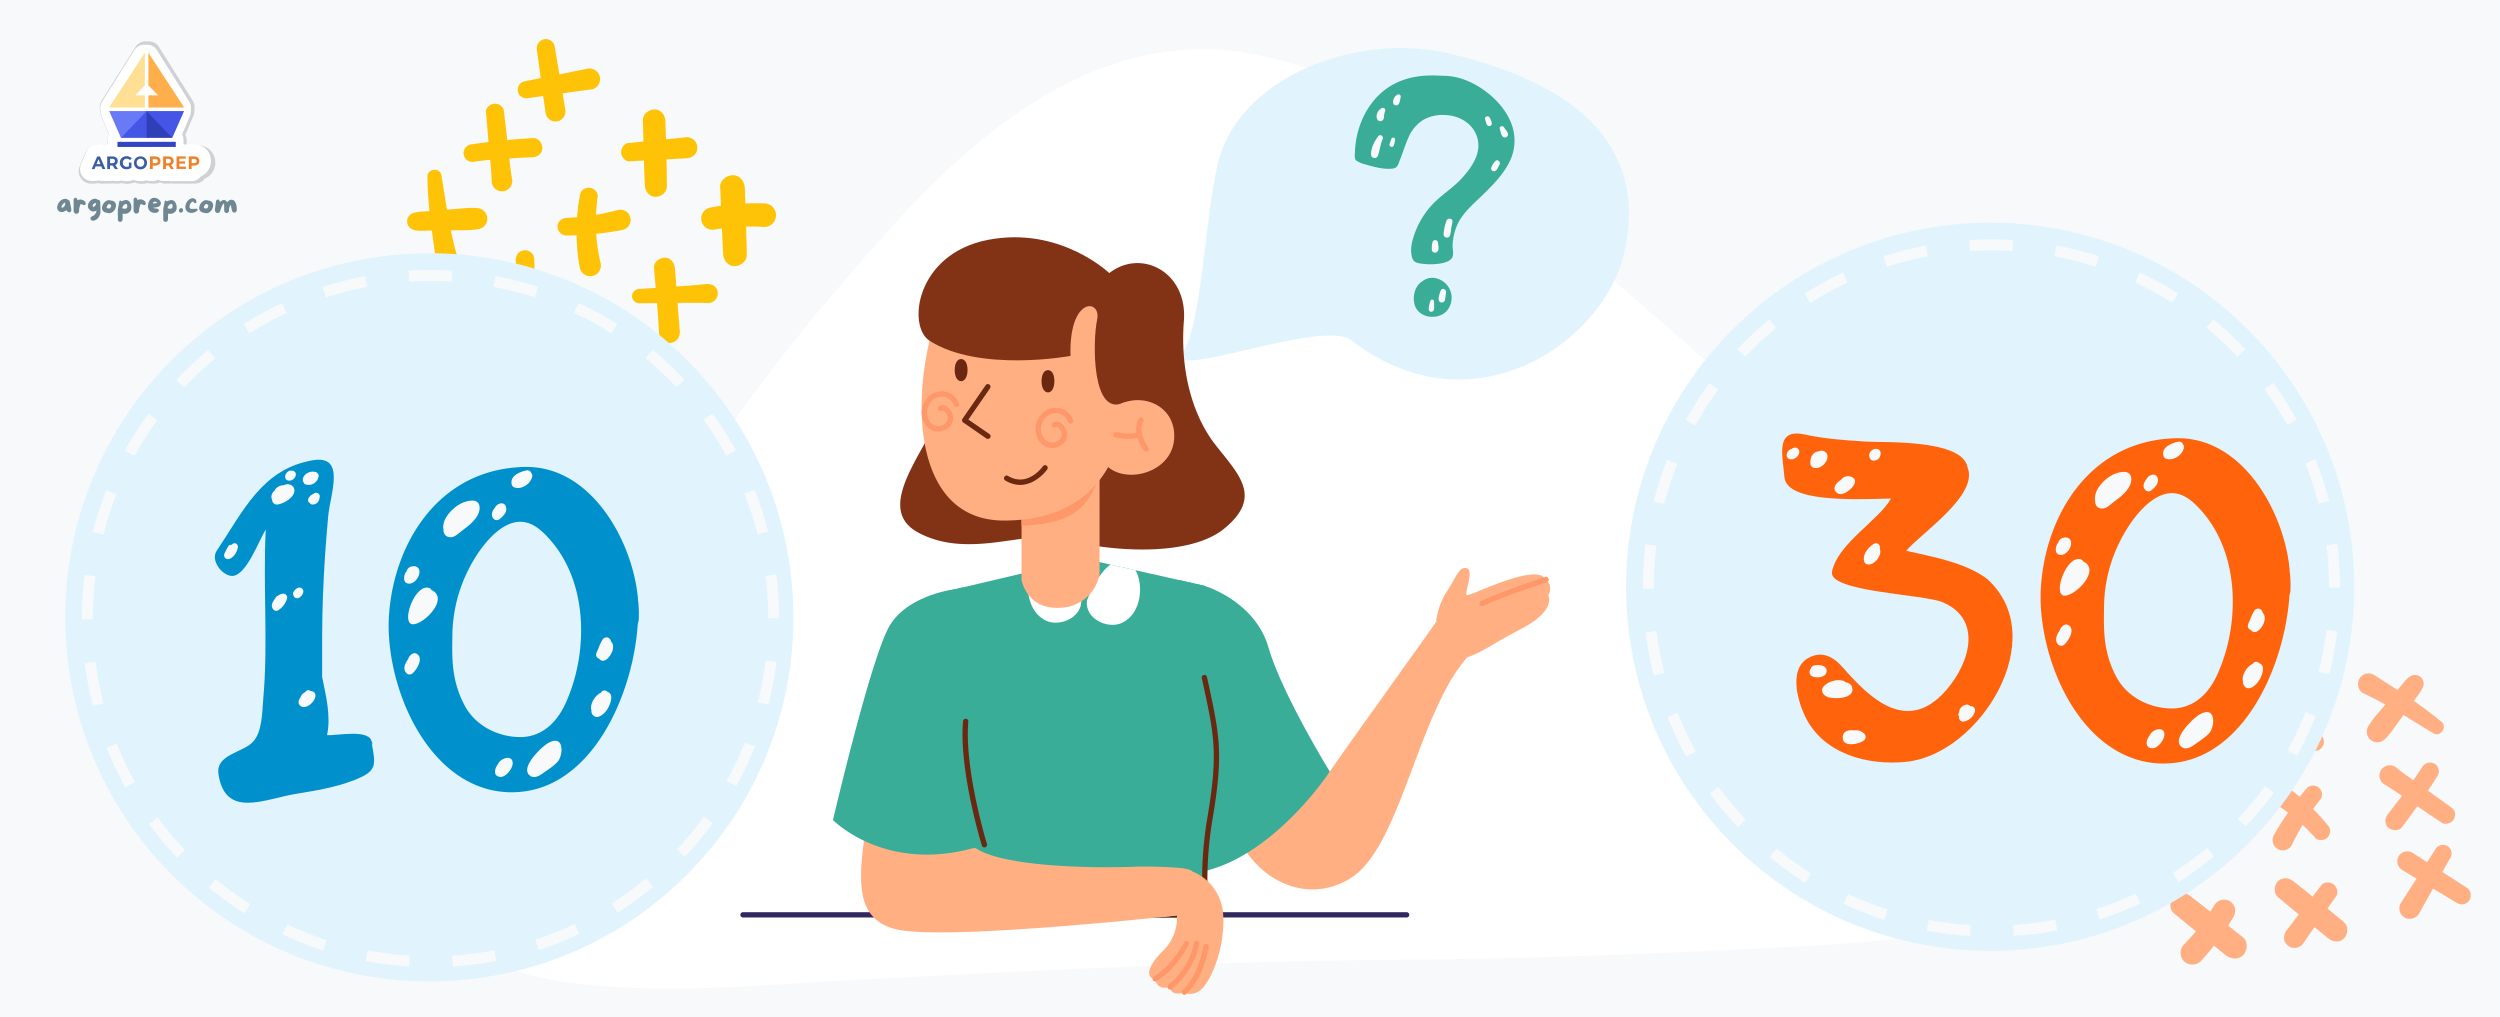 <svg xmlns="http://www.w3.org/2000/svg" viewBox="0 0 1106 450"><defs><style>.cls-1{fill:#f8f9fb;}.cls-2{fill:#6f8693;}.cls-3{fill:#cfd1d2;}.cls-4{fill:#fff;}.cls-5{fill:#3b5ca6;}.cls-6{fill:#ef812b;}.cls-7{fill:#4555e5;}.cls-10,.cls-11,.cls-12,.cls-7,.cls-9{fill-rule:evenodd;}.cls-8{fill:#3445c3;}.cls-9{fill:#ffae4c;}.cls-10{fill:#ffdf94;}.cls-11{fill:#697af6;}.cls-12{fill:#2f3fb7;}.cls-13{fill:#fec307;}.cls-14{fill:#ffaf82;}.cls-15{fill:#e1f4fd;}.cls-16{fill:#0091cc;}.cls-17{fill:#ff630c;}.cls-18{fill:#32275f;}.cls-19{fill:#39ad98;}.cls-20{fill:#fe976a;}.cls-21{fill:#6a2810;}.cls-22{fill:#823315;}</style></defs><g id="Серый_фон"><rect class="cls-1" width="1106" height="450"/><path class="cls-2" d="M31.5,92.3c.18.82,0,1.33-.48,1.54a1,1,0,0,1-.54.06,1.06,1.06,0,0,1-.51-.23,1.8,1.8,0,0,1-.47-.51L29.35,93l-.37.26a2.09,2.09,0,0,0-.33.16,3.57,3.57,0,0,1-.44.22,2,2,0,0,1-.35.11,2,2,0,0,1-2.55-2.18,3.87,3.87,0,0,1,1-2.29A3.61,3.61,0,0,1,28.44,88a1.94,1.94,0,0,1,1.1.1,5,5,0,0,1,1.09.65,1.56,1.56,0,0,1,.33.83c.07.3.16.75.28,1.36S31.44,92,31.5,92.3Zm-3.76-.46a1.7,1.7,0,0,0,.91-.88,2.13,2.13,0,0,0,.18-1.37,2.86,2.86,0,0,0-1.61,1.82.44.44,0,0,0,0,.24c0,.11,0,.17.06.19A.59.59,0,0,0,27.74,91.84Z"/><path class="cls-2" d="M37.89,89.74a1,1,0,0,1,0,.42.63.63,0,0,1-.15.37.49.49,0,0,1-.31.17,1.32,1.32,0,0,1-.44,0,2.37,2.37,0,0,1-.77-.3.63.63,0,0,0-.45-.07.44.44,0,0,0-.28.31A16.19,16.19,0,0,0,35,92.52,1.78,1.78,0,0,0,35,93a3.61,3.61,0,0,1,0,.44,1.24,1.24,0,0,1-.36.78,1.16,1.16,0,0,1-.76.34,1.2,1.2,0,0,1-.79-.24,1.33,1.33,0,0,1-.46-.74,2.4,2.4,0,0,1-.06-.48c0-1.62,0-3.17,0-4.64a.79.79,0,0,1,.1-.47c.27-.33.48-.5.62-.52a.94.94,0,0,1,.72.39,1.17,1.17,0,0,1,.12.2l.11.28.08.26a2.5,2.5,0,0,1,2.47,0A1.94,1.94,0,0,1,37.89,89.74Z"/><path class="cls-2" d="M44.33,89.34q.15,3,.12,4.41a4.32,4.32,0,0,1-1.15,2.78,2.91,2.91,0,0,1-1.92,1.08,1.17,1.17,0,0,1-1.24-.51.83.83,0,0,1,0-.87,1.44,1.44,0,0,1,.85-.64,2.51,2.51,0,0,0,1.17-1,2.64,2.64,0,0,0,.53-1.46.63.63,0,0,0-.17.07,2.08,2.08,0,0,1-2.58-.17A2.52,2.52,0,0,1,39,91.84a2.38,2.38,0,0,1,0-1.47A3.39,3.39,0,0,1,41.49,88a1.81,1.81,0,0,1,1.54.25,1.38,1.38,0,0,0,.36.16,1.33,1.33,0,0,1,.69.28A.92.92,0,0,1,44.33,89.34Zm-2.77,2.14a2.26,2.26,0,0,0,1-1.61,1.23,1.23,0,0,0-1.05.31,1,1,0,0,0-.51.91.5.5,0,0,0,.19.37A.29.29,0,0,0,41.56,91.48Z"/><path class="cls-2" d="M49.53,88.79a2,2,0,0,1,1.39.8,2,2,0,0,1,.38,1.53,4,4,0,0,1-1.16,2.4,2.75,2.75,0,0,1-2,.8l-.5-.11L47,94.09a3.65,3.65,0,0,1-.5-.14,2,2,0,0,1-1.35-2.27,3.91,3.91,0,0,1,2-2.86,1.9,1.9,0,0,1,1.51-.2A5.59,5.59,0,0,0,49.53,88.79Zm-.38,2.51a.6.6,0,0,0-.23-.74,2.05,2.05,0,0,0-.58-.32.35.35,0,0,0-.33.05,2.4,2.4,0,0,0-.41.51l-.13.19c-.25.44-.33.75-.23.93s.39.28.9.31a1.18,1.18,0,0,0,.34,0,.76.76,0,0,0,.26-.15,1.11,1.11,0,0,0,.22-.29C49,91.63,49.08,91.48,49.15,91.3Z"/><path class="cls-2" d="M57.71,89.91a4.11,4.11,0,0,1,.38,2.42,2.45,2.45,0,0,1-1.17,1.75,3,3,0,0,1-2.19.48l-.13,0-.17,0-.18,0v2.06a3.31,3.31,0,0,1-.11.82,1,1,0,0,1-.41.55,1.08,1.08,0,0,1-.65.17,1,1,0,0,1-.61-.28,1.06,1.06,0,0,1-.34-.61.34.34,0,0,1,0-.09,14.3,14.3,0,0,0,0-2c0-.58,0-1.23,0-2a9.82,9.82,0,0,1,.28-2c0-.15.07-.31.11-.49s.06-.35.08-.5,0-.31.08-.5.06-.35.1-.5.18-.4.35-.44a.59.59,0,0,1,.54.21.74.74,0,0,0,.12.13l.39-.17.46-.18a2.25,2.25,0,0,1,.4-.12,2.2,2.2,0,0,1,1.57.07A2.42,2.42,0,0,1,57.71,89.91ZM55,92.32A1.28,1.28,0,0,0,56.13,92a1.68,1.68,0,0,0,.11-1.33c-.08-.39-.32-.52-.72-.41a1.83,1.83,0,0,0-1.13,1c-.23.42-.32.69-.25.83S54.48,92.29,55,92.32Z"/><path class="cls-2" d="M64.46,89.74a.83.83,0,0,1,0,.42.63.63,0,0,1-.15.37.49.49,0,0,1-.31.17,1.29,1.29,0,0,1-.44,0,2.37,2.37,0,0,1-.77-.3.63.63,0,0,0-.45-.07.41.41,0,0,0-.27.31,14.4,14.4,0,0,0-.54,1.84,1.78,1.78,0,0,0,0,.45,2.28,2.28,0,0,1,0,.44,1.24,1.24,0,0,1-.36.78,1.14,1.14,0,0,1-.76.34,1.2,1.2,0,0,1-.79-.24,1.33,1.33,0,0,1-.46-.74,2.4,2.4,0,0,1-.06-.48c0-1.62,0-3.17,0-4.64a.88.88,0,0,1,.1-.47c.27-.33.48-.5.63-.52a.94.94,0,0,1,.71.39,1.17,1.17,0,0,1,.12.2l.11.28a2.16,2.16,0,0,1,.08.26,2.5,2.5,0,0,1,2.47,0A1.94,1.94,0,0,1,64.46,89.74Z"/><path class="cls-2" d="M70.59,88.61a2.09,2.09,0,0,1,.5.82A1.56,1.56,0,0,1,70.74,91a1.92,1.92,0,0,1-.79.52,7,7,0,0,1-.69.17c-.24.05-.53.1-.86.14s-.58.09-.75.13c.43.13.66.19.69.19l.6.09a4.63,4.63,0,0,1,.75.15.79.79,0,0,1,.57.52.73.73,0,0,1-.26.72,1.53,1.53,0,0,1-1,.53A4,4,0,0,1,67.44,94a2.56,2.56,0,0,1-1.15-.67,2.83,2.83,0,0,1-.66-1.09,3.32,3.32,0,0,1-.15-1.34,4.66,4.66,0,0,1,.7-2.21,2.51,2.51,0,0,1,1.12-1,2.35,2.35,0,0,1,1.44-.14A3.24,3.24,0,0,1,70.59,88.61Zm-1.15,1.25.15-.07a1.42,1.42,0,0,0-.62-.5,1.08,1.08,0,0,0-.7-.06,1,1,0,0,0-.66.82Z"/><path class="cls-2" d="M77.74,89.91a4.19,4.19,0,0,1,.39,2.42A2.5,2.5,0,0,1,77,94.08a3,3,0,0,1-2.19.48l-.13,0-.17,0-.18,0v2.06a3.38,3.38,0,0,1-.1.82,1,1,0,0,1-.42.55,1,1,0,0,1-1.26-.11,1.12,1.12,0,0,1-.34-.61.34.34,0,0,1,0-.09,14.3,14.3,0,0,0,0-2c0-.58,0-1.23,0-2a8.55,8.55,0,0,1,.28-2c0-.15.07-.31.1-.49s.06-.35.09-.5,0-.31.07-.5.07-.35.1-.5.18-.4.35-.44a.6.6,0,0,1,.55.21.74.74,0,0,0,.12.13l.38-.17.47-.18a1.94,1.94,0,0,1,.39-.12,2.2,2.2,0,0,1,1.57.07A2.42,2.42,0,0,1,77.74,89.91ZM75,92.32A1.3,1.3,0,0,0,76.17,92a1.73,1.73,0,0,0,.1-1.33c-.08-.39-.32-.52-.72-.41a1.85,1.85,0,0,0-1.13,1c-.23.42-.31.69-.24.83S74.51,92.29,75,92.32Z"/><path class="cls-2" d="M80.16,92.07a.9.9,0,0,1,.42.13.93.93,0,0,1,.3.32A1,1,0,0,1,81,93a1,1,0,0,1-.26.73.87.87,0,0,1-.66.32.83.83,0,0,1-.65-.26.87.87,0,0,1-.28-.66,1,1,0,0,1,.31-.72A1,1,0,0,1,80.16,92.07Z"/><path class="cls-2" d="M85.33,92.43v0c.91-.06,1.43-.08,1.55-.08a.51.51,0,0,1,.2,0,.68.68,0,0,1,.21.1.26.26,0,0,1,.11.13.67.67,0,0,1,0,.34.5.5,0,0,1-.17.27,3.82,3.82,0,0,1-3.25.94,2.42,2.42,0,0,1-1.42-.86A2.56,2.56,0,0,1,82,91.74a4.19,4.19,0,0,1,.63-2.31,3.68,3.68,0,0,1,1.74-1.53,1.81,1.81,0,0,1,1.78.06,1.69,1.69,0,0,1,.63.74,1.07,1.07,0,0,1,.05.87.78.78,0,0,1-.13.22.34.34,0,0,1-.15.07l-.13,0a.35.35,0,0,1-.48-.16,3.11,3.11,0,0,0-.34-.39.42.42,0,0,0-.31-.11.88.88,0,0,0-.43.21,2.68,2.68,0,0,0-1,2.13.85.85,0,0,0,.2.58.82.82,0,0,0,.56.28l.23,0h.51Z"/><path class="cls-2" d="M92.51,88.79a2,2,0,0,1,1.39.8,1.92,1.92,0,0,1,.37,1.53,4,4,0,0,1-1.15,2.4,2.75,2.75,0,0,1-2,.8l-.5-.11L90,94.09a3.65,3.65,0,0,1-.5-.14,2,2,0,0,1-1.35-2.27,3.88,3.88,0,0,1,2-2.86,1.9,1.9,0,0,1,1.51-.2A5.37,5.37,0,0,0,92.51,88.79Zm-.38,2.51a.6.6,0,0,0-.23-.74,2.36,2.36,0,0,0-.58-.32.35.35,0,0,0-.33.05,2.4,2.4,0,0,0-.41.51l-.13.19c-.25.44-.33.75-.23.93s.39.28.9.31a1.06,1.06,0,0,0,.33,0,.72.72,0,0,0,.27-.15,1.08,1.08,0,0,0,.21-.29A3.3,3.3,0,0,0,92.13,91.3Z"/><path class="cls-2" d="M104.74,92a4.63,4.63,0,0,1,0,1,1.28,1.28,0,0,1-.15.49.94.94,0,0,1-.29.36,1,1,0,0,1-.39.18,1.15,1.15,0,0,1-.72-.1,1,1,0,0,1-.46-.5,4.15,4.15,0,0,1-.15-.46c0-.17-.09-.31-.11-.42s0-.27-.1-.5-.08-.38-.09-.45,0-.32-.09-.86l-.11,0a3.3,3.3,0,0,0-.74,1.69c0,.06,0,.14,0,.24a2.44,2.44,0,0,0,0,.27c0,.09,0,.16,0,.23a1.3,1.3,0,0,1-.37.78,1.08,1.08,0,0,1-.75.28,1,1,0,0,1-.74-.34,1.27,1.27,0,0,1-.3-.82c0-.17,0-.42,0-.75s0-.56,0-.71,0-.58-.06-1.52l-.11,0-.09,0-.11.12-.11.13-.11.13a1.34,1.34,0,0,0-.11.14,1.13,1.13,0,0,0-.1.13s-.05.1-.07.14c-.1.21-.35.87-.77,2a2.57,2.57,0,0,1-.09.28c0,.13-.08.23-.1.3a1.09,1.09,0,0,1-1.13.77,1.08,1.08,0,0,1-.63-.23,1.21,1.21,0,0,1-.4-.6,1.64,1.64,0,0,1-.12-.6c.15-1.21.32-2.44.5-3.68a.82.82,0,0,1,.26-.56,1,1,0,0,1,.7-.31,1,1,0,0,1,.58.51.52.52,0,0,1,.07.15,1.13,1.13,0,0,1,0,.15l0,.17a1.57,1.57,0,0,0,0,.16c.33-.23.6-.41.8-.53a3.59,3.59,0,0,1,.62-.31,1.46,1.46,0,0,1,.51-.11,1,1,0,0,1,.44.14,2.36,2.36,0,0,1,.47.33c.14.14.33.34.54.59l.11-.15c0-.07.08-.12.11-.18L101,89a1.83,1.83,0,0,1,3,.34,3.86,3.86,0,0,1,.41.89,6.54,6.54,0,0,1,.21.81C104.65,91.25,104.69,91.57,104.74,92Z"/><path class="cls-3" d="M94.09,67.83A7.35,7.35,0,0,0,91,65.06a8.14,8.14,0,0,0-3.5-.75H85a5.52,5.52,0,0,0-.71,0,5.81,5.81,0,0,0-.72,0h-1V62.26A5.66,5.66,0,0,0,82,59.69l3.59-8.45A5.65,5.65,0,0,0,86,48.47a5.73,5.73,0,0,0-.78-4L70.32,20.79a5.27,5.27,0,0,0-5.21-2.45,5.25,5.25,0,0,0-5.2,2.45L45,44.44a5.72,5.72,0,0,0-.78,4,5.77,5.77,0,0,0,.43,2.77l3.59,8.45a5.66,5.66,0,0,0-.61,2.57v2.05h-.32a5.1,5.1,0,0,0-1.7.29A5.09,5.09,0,0,0,44,64.31H42.67a5.34,5.34,0,0,0-4.88,3.29l-2.5,5.83a5.69,5.69,0,0,0,.4,5.27,5.28,5.28,0,0,0,4.47,2.53H41.5a5.22,5.22,0,0,0,1.8-.33,5.13,5.13,0,0,0,1.8.33h1.36l.43,0,.45,0h1.3a5.38,5.38,0,0,0,1.14-.13,4.8,4.8,0,0,0,1.14.13h1.39A5.27,5.27,0,0,0,53.85,81a8.57,8.57,0,0,0,2.39.34A9.26,9.26,0,0,0,59,80.9l.52-.19a8.57,8.57,0,0,0,5.82.21,5,5,0,0,0,1.74.31h1.3a5.09,5.09,0,0,0,2.39-.59,5.1,5.1,0,0,0,2.4.59h1.3a5.38,5.38,0,0,0,1.14-.13,4.78,4.78,0,0,0,1.13.13h1.4c.2,0,.4,0,.6,0a4.21,4.21,0,0,0,.62,0h4.34a4.91,4.91,0,0,0,.67,0,4.89,4.89,0,0,0,.66,0h1.3A5.25,5.25,0,0,0,90.59,79l.35-.15a7.29,7.29,0,0,0,3.15-2.79,7.95,7.95,0,0,0,0-8.27"/><path class="cls-4" d="M92.21,67.26a7.11,7.11,0,0,0-3-2.65,7.81,7.81,0,0,0-3.35-.72H83.54a5.06,5.06,0,0,0-.68,0,5.34,5.34,0,0,0-.69,0h-1v-2a5.44,5.44,0,0,0-.58-2.46L84,51.37a5.5,5.5,0,0,0,.41-2.65,5.48,5.48,0,0,0-.75-3.86L69.44,22.21a5,5,0,0,0-5-2.35,5,5,0,0,0-5,2.35L45.22,44.86a5.47,5.47,0,0,0-.75,3.86,5.38,5.38,0,0,0,.41,2.65l3.44,8.1a5.44,5.44,0,0,0-.58,2.46v2h-.31a4.9,4.9,0,0,0-1.63.28,4.93,4.93,0,0,0-1.62-.28H43A5.11,5.11,0,0,0,38.28,67l-2.4,5.59a5.5,5.5,0,0,0,.38,5.05,5.08,5.08,0,0,0,4.29,2.42h1.28a5,5,0,0,0,1.72-.31,5,5,0,0,0,1.73.31h1.3l.42,0,.43,0h1.24a5,5,0,0,0,1.1-.12,4.83,4.83,0,0,0,1.08.12h1.34a4.81,4.81,0,0,0,1.47-.23,7.92,7.92,0,0,0,2.29.32,8.9,8.9,0,0,0,2.66-.41,4.09,4.09,0,0,0,.49-.18,7.92,7.92,0,0,0,3.07.59,8.27,8.27,0,0,0,2.5-.38,4.93,4.93,0,0,0,1.67.29h1.25a4.94,4.94,0,0,0,2.29-.56,4.94,4.94,0,0,0,2.29.56h1.25A4.92,4.92,0,0,0,74.51,80a4.92,4.92,0,0,0,1.09.12h1.34a3.64,3.64,0,0,0,.57,0,3.9,3.9,0,0,0,.59,0h4.17c.21,0,.43,0,.63,0s.43,0,.64,0h1.25A5,5,0,0,0,88.86,78l.33-.14a7,7,0,0,0,3-2.67,7.41,7.41,0,0,0,1.11-4,7.51,7.51,0,0,0-1.11-4"/><path class="cls-5" d="M63,73.56a1.68,1.68,0,0,0,.6-.64,2.05,2.05,0,0,0,0-1.85,1.65,1.65,0,0,0-.6-.63,1.7,1.7,0,0,0-.86-.23,1.65,1.65,0,0,0-.86.23,1.61,1.61,0,0,0-.61.63,2.14,2.14,0,0,0,0,1.85,1.61,1.61,0,0,0,1.47.86,1.69,1.69,0,0,0,.86-.22m-2.37,1a2.67,2.67,0,0,1-1-1,3.07,3.07,0,0,1,0-3,2.76,2.76,0,0,1,1-1,3,3,0,0,1,1.51-.37,3,3,0,0,1,1.5.37,2.76,2.76,0,0,1,1,1,3,3,0,0,1,0,3,2.67,2.67,0,0,1-1,1,3,3,0,0,1-1.5.37,3,3,0,0,1-1.51-.37M57,71.91h1.14v2.27a3.27,3.27,0,0,1-1,.52,3.85,3.85,0,0,1-1.16.18,3.11,3.11,0,0,1-1.5-.36,2.69,2.69,0,0,1-1.05-1A2.91,2.91,0,0,1,53,72a3,3,0,0,1,.38-1.49,2.69,2.69,0,0,1,1.06-1A3.06,3.06,0,0,1,56,69.11a3.11,3.11,0,0,1,1.28.25,2.55,2.55,0,0,1,1,.71l-.8.77a1.91,1.91,0,0,0-2.31-.41,1.63,1.63,0,0,0-.62.63,1.92,1.92,0,0,0-.22.94,1.87,1.87,0,0,0,.22.92,1.66,1.66,0,0,0,.62.64,1.77,1.77,0,0,0,.9.22,2,2,0,0,0,1-.24Zm-6.45-1.4a1.27,1.27,0,0,0-.85-.25h-1V72.2h1a1.27,1.27,0,0,0,.85-.25,1,1,0,0,0,0-1.44m.31,4.28-1-1.56H48.67v1.56H47.43V69.21h2.33a2.93,2.93,0,0,1,1.23.24,1.89,1.89,0,0,1,.82.7,2.12,2.12,0,0,1,.28,1.08,1.94,1.94,0,0,1-.29,1.07A1.69,1.69,0,0,1,51,73l1.21,1.8Zm-6.44-2.18-.85-2.14-.86,2.14Zm.39,1H42.3l-.47,1.2H40.55L43,69.21h1.23l2.4,5.58h-1.3Z"/><path class="cls-6" d="M86.65,72a1,1,0,0,0,0-1.44,1.25,1.25,0,0,0-.85-.25h-1V72.2h1a1.31,1.31,0,0,0,.85-.25m.46-2.5a1.92,1.92,0,0,1,.81.7,2,2,0,0,1,.28,1.08,2,2,0,0,1-.28,1.07,1.87,1.87,0,0,1-.81.71,3,3,0,0,1-1.24.24H84.79v1.54H83.54V69.2h2.33a3,3,0,0,1,1.24.25m-4.84,4.3v1H78.1V69.2h4.07v1H79.34v1.21h2.5v1h-2.5v1.29Zm-7-3.24a1.23,1.23,0,0,0-.85-.25h-1V72.2h1a1.23,1.23,0,0,0,.85-.25,1,1,0,0,0,0-1.44m.32,4.28-1-1.56H73.42v1.56H72.17V69.2H74.5a3,3,0,0,1,1.24.25,1.92,1.92,0,0,1,.81.7,2,2,0,0,1,.29,1.08,1.94,1.94,0,0,1-.29,1.07,1.8,1.8,0,0,1-.82.69l1.21,1.8ZM69.46,72a1,1,0,0,0,0-1.44,1.28,1.28,0,0,0-.86-.25h-1V72.2h1a1.34,1.34,0,0,0,.86-.25m.45-2.5a1.92,1.92,0,0,1,.81.7A2,2,0,0,1,71,71.23a2,2,0,0,1-.29,1.07,1.87,1.87,0,0,1-.81.71,3,3,0,0,1-1.24.24H67.59v1.54H66.34V69.2h2.33a3,3,0,0,1,1.24.25"/><path class="cls-7" d="M53.54,61H64.87c2.44-1.4,9.76-.7,11.33,0l5.23-11.85H64.87C61,49.15,52.49,58.38,53.54,61Z"/><rect class="cls-8" x="51.97" y="62.74" width="25.8" height="2.27"/><polygon class="cls-9" points="81.5 47.58 65.65 47.58 65.65 42.17 69.92 42.17 65.65 37.76 65.65 23.33 81.5 47.58"/><polygon class="cls-10" points="64.08 37.76 59.81 42.17 64.08 42.17 64.08 47.58 48.24 47.58 64.08 23.33 64.08 37.76"/><polygon class="cls-11" points="53.53 61 64.87 49.15 48.31 49.15 53.53 61"/><polygon class="cls-12" points="64.87 49.15 64.87 61 76.2 61 64.87 49.15"/></g><g id="Слой_1" data-name="Слой 1"><path class="cls-13" d="M182.7,101.64c2.35.74,5.07.37,7.51.35l7-.07,7-.07a40.85,40.85,0,0,0,7.74-.54,4.67,4.67,0,0,0,3.61-5,4.72,4.72,0,0,0-4.42-4.26,35.43,35.43,0,0,0-7,.2l-7,.56-7,.56c-2.66.21-5.56.13-8,1.16a3.81,3.81,0,0,0-2,3.75,3.85,3.85,0,0,0,2.65,3.33Z"/><path class="cls-13" d="M189.09,78.06c.09,12.23,2,24.31,3.7,36.4a4.73,4.73,0,0,0,5.61,3.59c2.35-.62,4.3-3.07,3.59-5.6-3.21-11.44-4.77-23.25-6.7-34.94-.58-3.49-6.23-3-6.2.55Z"/><path class="cls-13" d="M209.84,71.48q3.28-.41,6.57-.73l1.59-.16.8-.08.49,0,.48,0,.79-.07,1.79-.14c4.39-.34,8.77-.57,13.17-.71,2.22-.07,4.43-1.67,4.42-4.08,0-2.12-1.7-4.56-4.08-4.42q-13.91.8-27.69,2.84a3.93,3.93,0,0,0-3,4.65,4,4,0,0,0,4.65,3Z"/><path class="cls-13" d="M215,49.64q.64,7.55,1.28,15.08c.42,5,1.1,10,1.22,15.07a4.57,4.57,0,1,0,9-.8c-.89-4.94-1.24-10-1.83-15s-1.19-10-1.78-15c-.23-2-2.44-3.26-4.26-3.1s-3.83,1.8-3.66,3.8Z"/><path class="cls-13" d="M233.62,43.4c9.4-1.31,18.79-2.63,28.19-3.88,2.43-.32,4.17-3.27,3.56-5.57a4.76,4.76,0,0,0-5.56-3.56C250.55,32.3,241.27,34.13,232,36a3.83,3.83,0,0,0-2.89,4.52,3.89,3.89,0,0,0,4.52,2.9Z"/><path class="cls-13" d="M237.53,22.12c1.29,9.39,2.53,18.79,3.89,28.16a4.45,4.45,0,0,0,5.27,3.38,4.52,4.52,0,0,0,3.38-5.27c-1.51-9.34-3.13-18.66-4.71-28a4,4,0,0,0-4.77-3,4.11,4.11,0,0,0-3.06,4.77Z"/><path class="cls-13" d="M222.48,133.47q11.61-.54,23.22-.9a4.45,4.45,0,0,0,4.56-4.81,4.18,4.18,0,0,0-1.54-3,4.57,4.57,0,0,0-3.78-1l-5.86.59-2.57.26-1.46.15c-.47.05-.49.05-.07,0l-.74.06-11.45,1a4.2,4.2,0,0,0-2.7,1,3.92,3.92,0,0,0-1.26,2.68c0,1.91,1.52,4,3.65,3.95Z"/><path class="cls-13" d="M228.2,114.74q-.06,13.55-.11,27.08a4.57,4.57,0,0,0,4.31,4.68c2.3,0,4.74-1.8,4.68-4.31q-.36-13.56-.73-27.12a4.08,4.08,0,1,0-8.15-.33Z"/><path class="cls-13" d="M250.43,104.19a135.68,135.68,0,0,0,25-2.47,4.53,4.53,0,0,0-1.95-8.85,106.66,106.66,0,0,1-11.62,2.47c-1.92.28-3.86.51-5.8.7l-.67.06c.56,0,.21,0-.15,0l-1.34.1q-1.59.11-3.18.18c-2,.08-4.07,1.51-4.06,3.74a4,4,0,0,0,3.75,4.06Z"/><path class="cls-13" d="M256.68,85.77a88.72,88.72,0,0,0-.17,32.85,4.74,4.74,0,0,0,9.26-2c-.59-2.47-1.07-5-1.43-7.46-.18-1.22-.32-2.44-.45-3.66,0-.23-.06-.63,0-.17,0-.36-.05-.72-.08-1.08-.05-.65-.08-1.31-.11-2a82.61,82.61,0,0,1,.7-15.16c.27-1.94-1.51-3.71-3.28-4s-4.05.75-4.42,2.68Z"/><path class="cls-13" d="M278.63,71.36c8.32-.45,16.64-.92,25-1.32,2.8-.13,5.11-2.12,4.84-5.11a4.44,4.44,0,0,0-1.63-3.14,4.88,4.88,0,0,0-4-1c-8.28.88-16.56,1.68-24.85,2.49-2,.2-3.35,2.55-3.19,4.38s1.85,3.87,3.9,3.75Z"/><path class="cls-13" d="M284.42,53.18c.25,9.61.39,19.23.85,28.83.13,2.55,1.88,5.09,4.68,5.08,2.55,0,5.09-2,5.08-4.68,0-9.61-.4-19.22-.65-28.83-.07-2.6-2-5.19-4.78-5.18-2.55,0-5.26,2-5.18,4.78Z"/><path class="cls-13" d="M282.65,134.18c10.16-.08,20.35-.34,30.51-.12a4.26,4.26,0,0,0,4.38-4.62c-.24-2.73-2.59-4-5.12-3.78-9.76,1-19.68,1.49-29.52,2.18a3.27,3.27,0,0,0-3.29,3,3.2,3.2,0,0,0,3,3.3Z"/><path class="cls-13" d="M289.33,118.42c.74,9.48,1.76,19,2.17,28.48.12,2.78,2.12,5.07,5.07,4.8s4.47-2.83,4.16-5.61c-.07-.6-.14-1.2-.2-1.8a10.22,10.22,0,0,0-.08-1.08l-.27-3.62c-.17-2.26-.35-4.52-.52-6.78q-.53-7-1.06-14c-.19-2.41-1.75-4.83-4.45-4.82-2.27,0-5,1.86-4.82,4.44Z"/><path class="cls-13" d="M316.21,101.53q2.85-.5,5.7-.81l1.35-.14.68-.06c-1.27.15-.4,0-.11,0,1-.08,1.91-.14,2.87-.18a98.06,98.06,0,0,1,11.5.09A5.23,5.23,0,0,0,338.62,90a106.24,106.24,0,0,0-24.53,1.86,5,5,0,0,0-3.77,5.9,5.06,5.06,0,0,0,5.89,3.78Z"/><path class="cls-13" d="M318.61,82.75c.35,9.85.76,19.69,1.31,29.54.15,2.74,2,5.48,5,5.47,2.72,0,5.53-2.1,5.48-5.05-.18-9.84-.5-19.68-.88-29.52-.12-2.86-2.13-5.7-5.25-5.69-2.79,0-5.8,2.19-5.7,5.25Z"/><path class="cls-14" d="M1066.36,299.15c-2.09,1.31-3.59,3.6-5.16,5.47s-3,3.56-4.48,5.35l-4.49,5.34a40.49,40.49,0,0,0-4.63,6.22,4.68,4.68,0,0,0,1.42,6,4.74,4.74,0,0,0,6.12-.58,36.46,36.46,0,0,0,4.39-5.43l4.13-5.68,4.12-5.67c1.57-2.16,3.52-4.3,4.35-6.85a3.86,3.86,0,0,0-5.77-4.15Z"/><path class="cls-14" d="M1080.1,319.35c-9.35-7.89-19.79-14.28-30-20.88a4.72,4.72,0,0,0-6.37,1.92c-1.06,2.19-.47,5.26,1.92,6.37,10.76,5,20.75,11.52,30.88,17.66,3,1.83,6.35-2.76,3.62-5.07Z"/><path class="cls-14" d="M1071.58,339.39q-1.82,2.75-3.71,5.46l-.92,1.32-.46.65-.28.39-.28.4-.47.64-1.06,1.46q-3.9,5.31-8,10.45c-1.39,1.73-1.62,4.45.22,6,1.61,1.38,4.57,1.68,6-.21q8.45-11.08,15.87-22.88a3.94,3.94,0,0,0-1.6-5.29,4,4,0,0,0-5.29,1.6Z"/><path class="cls-14" d="M1084.84,357.49l-12.28-8.84c-4.07-2.94-8.35-5.71-12.24-8.88a4.56,4.56,0,1,0-5.27,7.36c4.33,2.55,8.42,5.59,12.59,8.39l12.57,8.44c1.65,1.11,4.07.26,5.13-1.22s1.12-4.08-.5-5.25Z"/><path class="cls-14" d="M1077.42,375.72c-5.12,8-10.22,16-15.39,23.92a4.69,4.69,0,0,0,1.9,6.33,4.77,4.77,0,0,0,6.33-1.91c4.58-8.27,9.23-16.5,13.86-24.75a3.83,3.83,0,0,0-1.55-5.14,3.9,3.9,0,0,0-5.15,1.55Z"/><path class="cls-14" d="M1091,392.53c-8-5.13-15.91-10.3-23.92-15.37a4.44,4.44,0,0,0-6,1.8,4.53,4.53,0,0,0,1.81,6c8.07,4.93,16.2,9.77,24.3,14.64a4,4,0,0,0,5.43-1.64,4.11,4.11,0,0,0-1.63-5.43Z"/><path class="cls-14" d="M1016.3,308.64q-7.15,9.17-14.43,18.21a4.45,4.45,0,0,0,.68,6.59,4.19,4.19,0,0,0,3.25.76A4.59,4.59,0,0,0,1009,332l3.36-4.83,1.47-2.12c.28-.4.57-.8.84-1.21s.28-.4,0-.06l.43-.6,6.72-9.33a4.18,4.18,0,0,0,1-2.68,3.87,3.87,0,0,0-1.21-2.69c-1.45-1.24-4.06-1.48-5.37.2Z"/><path class="cls-14" d="M1026.79,325.17l-20.48-17.72a4.59,4.59,0,0,0-6.36.23c-1.49,1.76-1.72,4.78.23,6.36l21.06,17.1a4.08,4.08,0,1,0,5.55-6Z"/><path class="cls-14" d="M1020.34,348.91a136.14,136.14,0,0,0-14.41,20.6,4.53,4.53,0,1,0,8,4.29,105.18,105.18,0,0,1,5.69-10.43c1-1.65,2.13-3.27,3.25-4.87l.39-.54c-.33.46-.12.17.08-.12l.8-1.08c.63-.85,1.28-1.7,1.94-2.53a3.91,3.91,0,1,0-5.72-5.32Z"/><path class="cls-14" d="M1030.25,365.64a89.14,89.14,0,0,0-24.82-21.51,4.74,4.74,0,1,0-4.49,8.36c2.25,1.16,4.46,2.41,6.59,3.76,1,.66,2.06,1.35,3.07,2.05.19.13.52.37.14.09l.88.65,1.56,1.18a82.44,82.44,0,0,1,11.05,10.41c1.3,1.46,3.8,1.26,5.18.12s2.07-3.57.84-5.11Z"/><path class="cls-14" d="M1026.9,391.69c-5.07,6.61-10.13,13.23-15.24,19.8-1.72,2.22-1.71,5.26.73,7a4.48,4.48,0,0,0,3.45.81,4.89,4.89,0,0,0,3.41-2.38c4.73-6.86,9.51-13.67,14.29-20.49,1.17-1.67.25-4.2-1.25-5.27s-4.14-1.11-5.39.52Z"/><path class="cls-14" d="M1036.94,407.92c-7.46-6.07-14.85-12.23-22.45-18.12-2-1.56-5.08-1.88-6.9.25-1.65,1.94-1.83,5.13.25,6.9,7.32,6.23,14.85,12.21,22.31,18.27,2,1.64,5.22,1.89,7-.26,1.65-1.94,1.91-5.28-.26-7Z"/><path class="cls-14" d="M976.6,353.85c-6.56,7.77-13,15.67-19.77,23.24a4.26,4.26,0,0,0,.66,6.33c2.23,1.6,4.74.67,6.2-1.42,5.61-8,11.67-15.91,17.55-23.83a3.27,3.27,0,0,0-.16-4.48,3.19,3.19,0,0,0-4.48.16Z"/><path class="cls-14" d="M984.21,369.18c-7.68-5.6-15.56-11-23-16.89-2.18-1.72-5.22-1.69-6.95.73s-.75,5.24,1.56,6.81l1.49,1c-.61-.43.75.56.88.66l2.92,2.14,5.48,4L977.9,376c2,1.43,4.8,1.82,6.55-.24,1.47-1.72,1.86-5-.24-6.55Z"/><path class="cls-14" d="M979.54,400.59q-1.49,2.46-3.1,4.85l-.77,1.12-.39.55c.71-1.06.23-.32.06-.09-.56.77-1.14,1.54-1.73,2.3a98.55,98.55,0,0,1-7.55,8.66,5.27,5.27,0,0,0,.27,7.39,5.32,5.32,0,0,0,7.39-.26,106.44,106.44,0,0,0,14.55-19.84,5,5,0,0,0-2-6.7,5.06,5.06,0,0,0-6.71,2Z"/><path class="cls-14" d="M992.24,414.63q-11.57-9.22-23.28-18.24c-2.18-1.66-5.47-2-7.44.27-1.76,2.07-2,5.57.27,7.45q11.38,9.4,23,18.54c2.24,1.77,5.71,2.1,7.74-.28,1.8-2.12,2.11-5.83-.28-7.74Z"/><path class="cls-4" d="M812.32,212.33c-42.47-40.45-88-79.21-133-118.12C645.45,65,607.55,35.26,557.86,24.57,471.47,6,407.5,85.23,372,126.08c-58.49,67.38-100.5,142.44-153.21,212.5a3.5,3.5,0,0,0-.7,3.62c-14.25,20.42-23.45,42.26-18.24,63.76,10.34,42.5,131.57,30.08,163.45,28.38,86.64-4.64,170.7-9.12,258.58-9.78,54.31-.4,108.14-2.51,161.92-5.25,38-1.88,81.2-4,112-19.71C985.71,353.58,860.31,258.1,812.32,212.33Z"/><path class="cls-4" d="M297.33,394.62c6.34,4.7,27.6,2.15,18.92-4.26C309.88,385.64,288.65,388.21,297.33,394.62Z"/><path class="cls-4" d="M254.24,385.37c.07.28.14.57.22.84,1.07,4.73,9.67,5.52,14.33,5.37,3.59-.13,6.7-1,8-3.49.48-1-.22-1.75-1.22-2.37a9.57,9.57,0,0,0-5.06-3.06c-.62-.13-1.25-.31-1.88-.45C265,381.33,253.12,380.42,254.24,385.37Z"/><path class="cls-4" d="M270.29,352c-.12.23-.21.47-.3.69-1.22,2.64,2.34,5,5.63,5.91a4.44,4.44,0,0,0,.27.53c1.08,2.3,8.69,2.62,9.4.4a1.82,1.82,0,0,1,.07-.25,13,13,0,0,0,4.65-1.38C301.36,351.64,273.94,343.79,270.29,352Z"/><path class="cls-4" d="M320.87,334.68a1.32,1.32,0,0,0,0,1.35,4.6,4.6,0,0,0,.65,1.06c-.05,0-.05,0-.11,0-.17,2.07,4.21,3.45,6.27,3.75,4.31.61,9,.83,12.67-.72,4-1.71,3.69-5.2-.71-7.31C334.27,330.31,322,330.65,320.87,334.68Z"/><path class="cls-4" d="M322,371.29c-.13,1.65,2.33,2.56,4.78,3l1,.48c3.3,1.3,15.35,2.29,12.45-2.81C337.15,366.61,322.37,365,322,371.29Z"/><path class="cls-4" d="M413.25,399.39c4.46,3.32,12,3.9,17.13,2.77,4.05-.93,8.14-4.15,3.69-7.43s-12-3.91-17.13-2.75C412.87,392.89,408.78,396.11,413.25,399.39Z"/><path class="cls-4" d="M480.65,360.74a1.52,1.52,0,0,0,.17.73c.3.92.26,1.81.66,2.77.57,1.24,3.61,1.55,4.83,1.42a60.55,60.55,0,0,0,13.11-3c4.48-1.55,3.59-5.52-.76-7.55a21.61,21.61,0,0,0-16.78-.74C478.51,355.68,478,358.33,480.65,360.74Z"/><path class="cls-4" d="M482.23,81c4.16,1.25,21.17,1.39,16.27-5.09-.25-.46-.4-.31-.48.43,1.92-5.3-10.82-5.4-14.2-4.25,1-.39,1-.52.21-.41C476,72.07,473,78.26,482.23,81Z"/><path class="cls-4" d="M529.39,50.44c2.71,6.21,22,4.93,18.05-.83C544.28,45,526.83,44.63,529.39,50.44Z"/><path class="cls-4" d="M589.36,102.37l1.3.14c3.56.39,11.66.52,11.26-3.5-.34-3.77-8.61-4.92-12-4.49-.42,0-.86.07-1.26.13C581.31,95.5,580.7,101.47,589.36,102.37Z"/><path class="cls-4" d="M490.33,146.88c-.1.11-.28.22-.35.31s-.41.29-.55.5c-1.38,2,.28,3.69,3.07,4.86.16.1.22.21.4.28s.5.15.75.25h0c4.71,2,11.32,2.32,15.42.44s4.54-5.06,5.11-8.51-8.93-3.9-11.15-3.31C498.76,142.92,493.15,144,490.33,146.88Z"/><path class="cls-4" d="M518.82,96.55c4.85,3.57,13,4.22,18.54,3,4.38-1,8.8-4.47,4-8s-13-4.21-18.53-3C518.43,89.5,514,93,518.82,96.55Z"/><path class="cls-4" d="M554.94,132.08c4,2.94,10.71,3.47,15.26,2.43,3.65-.81,7.29-3.67,3.3-6.61s-10.68-3.5-15.26-2.44C554.62,126.25,551,129.14,554.94,132.08Z"/><path class="cls-4" d="M549.82,153.44c.35.05.73.06,1.11.1,4.17.33,13.82-1.45,10.57-6.14-3.54-5.14-14.68-5.12-19.74-3.18-.23.09-.48.17-.74.28C532,148,544.5,153,549.82,153.44Z"/><path class="cls-4" d="M467,112.68c5.73,4.27,25,1.94,17.12-3.85C478.4,104.55,459.19,106.88,467,112.68Z"/><path class="cls-4" d="M778,336.31c-1.49,4,3.46,6,8.78,6.83,6.17,1.88,24,2.67,18.91-4.85C801,331.35,781,328.23,778,336.31Z"/><path class="cls-4" d="M748.78,360.92l-.19-.2a3,3,0,0,0,.27.6c0,.07,0,.14,0,.21-.38-.81.3,1.07.33,1.1a3.59,3.59,0,0,0,2.42,1.24c.49.29,1,.51,1.48.76,2.66,1.35,15.46,1.64,11.73-2.63-3-3.44-8.38-4.91-13.2-3.75C749.91,358.67,748.55,359.53,748.78,360.92Z"/><path class="cls-4" d="M688.05,315.11a16.92,16.92,0,0,1,3,1.38c3.36,1.65,18.87,2.15,14.5-3.26a16.06,16.06,0,0,1-1.29-1.69c-1.92-5.26-11.66-6.22-17-5C680.25,308.09,681.4,312.79,688.05,315.11Z"/><path class="cls-4" d="M746.41,286.28c2.15,3.9,15,3.79,17.86,2.48,1.5-.7,3-1.38,3.5-2.73,1.32-3.4-4.3-6-8.3-6.43a41.48,41.48,0,0,0-11.71.38C742.87,280.71,742.82,284.3,746.41,286.28Z"/><path class="cls-4" d="M735.18,316.4c-.34,4.09,8,5.84,11.87,5.85,3.56,0,8.72-.34,10.07-3.11a4.69,4.69,0,0,0,.56-1.43c1.57-5.09-10.38-6.76-14.52-5.46-.72.23-1.51.41-2.3.62C738,313.17,735.36,314.07,735.18,316.4Z"/><path class="cls-4" d="M693.82,344.52c-2.38,4.58,9.08,6.4,12.7,6,3.93-.45,7.56-1.28,10.05-3.53,3.89-3.52-4.6-4.83-9.24-4.58C702.41,341.18,695.66,341.06,693.82,344.52Z"/><path class="cls-4" d="M665,281.59c1.79,3.38,6.29,4.84,10.23,6.37,2,.81,10.56,1.93,9.6-1.39-.71-2.48,1.39-3.62,1-5.92-.79-4.88-11.23-5.43-15.4-4.54l-1,.22C666.21,277,663.51,278.78,665,281.59Z"/><path class="cls-4" d="M802.79,282c-4.57,3.57,3.19,7,7.54,7.84,5.67,1.09,11.92.74,15.57-2.37,4.87-4.13-4.07-6.89-10.4-7.26C811,279.38,805.5,279.87,802.79,282Z"/><path class="cls-4" d="M623.33,334.32c0,.18,0,.33,0,.49-.05,3.13,5.91,4.48,10,4.68,5.47,1.05,15.59,1,12.37-4s-11.67-6.71-17.65-5C625.68,331.24,623.38,332.13,623.33,334.32Z"/><path class="cls-4" d="M552.14,246.51c5.43,4,23.43,1.82,16.08-3.61C562.79,238.91,544.78,241.07,552.14,246.51Z"/><path class="cls-4" d="M595.58,280.46l3.17,1.05c2.24.74,10.61,1.06,9.64-2.13-.17-.56-.3-1.09-.48-1.65C605.2,268.72,582,276,595.58,280.46Z"/><path class="cls-4" d="M487.58,240.55c4.63,3.41,12.34,4,17.63,2.82,4.2-.94,8.39-4.24,3.81-7.64s-12.35-4-17.63-2.83C487.2,233.85,483,237.15,487.58,240.55Z"/><circle class="cls-15" cx="189.94" cy="273.11" r="161.08" transform="translate(-137.48 214.3) rotate(-45)"/><path class="cls-1" d="M181,427.57a154.58,154.58,0,0,1-19.21-2.37l.88-4.73a149.1,149.1,0,0,0,18.62,2.29Zm19.36,0-.31-4.81a149.06,149.06,0,0,0,18.61-2.35l.9,4.73A156.44,156.44,0,0,1,200.4,427.54Zm-57.34-7.11a153.4,153.4,0,0,1-18-7.11l2-4.36a149.66,149.66,0,0,0,17.46,6.89Zm95.29-.16-1.49-4.58a148.25,148.25,0,0,0,17.42-6.93l2.06,4.35A151.38,151.38,0,0,1,238.35,420.27ZM108.05,404a156,156,0,0,1-15.68-11.37l3.07-3.71a150.54,150.54,0,0,0,15.19,11Zm165.23-.26-2.59-4.06a150.4,150.4,0,0,0,15.15-11.05l3.08,3.7A157.06,157.06,0,0,1,273.28,403.75Zm-195-24.34a155.85,155.85,0,0,1-12.38-14.89l3.89-2.84a151.61,151.61,0,0,0,12,14.43ZM303,379.07l-3.51-3.29a152,152,0,0,0,11.95-14.47l3.89,2.83A154.6,154.6,0,0,1,303,379.07ZM55.45,348.21a153.36,153.36,0,0,1-8.29-17.48L51.64,329a147.86,147.86,0,0,0,8,16.93Zm270.26-.42-4.22-2.32a147.65,147.65,0,0,0,8-17l4.48,1.77A152.19,152.19,0,0,1,325.71,347.79ZM41.14,312.32a156.65,156.65,0,0,1-3.65-19l4.78-.61a150.78,150.78,0,0,0,3.53,18.42Zm298.78-.51-4.67-1.18a149.4,149.4,0,0,0,3.47-18.44l4.78.6A155.07,155.07,0,0,1,339.92,311.81ZM41.07,274H36.25v-.35a155.61,155.61,0,0,1,1.2-19.32l4.78.6a151.75,151.75,0,0,0-1.16,18.72Zm298.79-.52a149.83,149.83,0,0,0-1.18-18.72l4.78-.6a157.33,157.33,0,0,1,1.22,19.32Zm-294.14-37-4.66-1.19a152.94,152.94,0,0,1,6-18.43l4.48,1.77A149.26,149.26,0,0,0,45.72,236.49Zm289.44-.16a148.43,148.43,0,0,0-5.81-17.83l4.48-1.78a155.76,155.76,0,0,1,6,18.41ZM59.51,201.67l-4.21-2.33A153.89,153.89,0,0,1,65.69,183l3.89,2.84A149.11,149.11,0,0,0,59.51,201.67Zm261.84-.12a148.48,148.48,0,0,0-10.08-15.82l3.89-2.83a153.7,153.7,0,0,1,10.4,16.32ZM81.54,171.38,78,168.09a153.71,153.71,0,0,1,14.11-13.26l3.07,3.71A152.24,152.24,0,0,0,81.54,171.38Zm217.76-.08a151,151,0,0,0-13.68-12.84l3.07-3.71A158,158,0,0,1,302.81,168ZM110.38,147.5l-2.59-4.06a154.27,154.27,0,0,1,16.95-9.34l2.05,4.35A151.36,151.36,0,0,0,110.38,147.5Zm160.06-.07a148.36,148.36,0,0,0-16.44-9l2.05-4.36a153.8,153.8,0,0,1,17,9.34ZM144.23,131.54,142.74,127a153.42,153.42,0,0,1,18.75-4.81l.9,4.73A147,147,0,0,0,144.23,131.54Zm92.32,0a149.32,149.32,0,0,0-18.17-4.64l.89-4.73A151.24,151.24,0,0,1,238,126.91Zm-55.55-7-.3-4.81a158.3,158.3,0,0,1,19.36,0l-.3,4.81A152.5,152.5,0,0,0,181,124.54Z"/><circle class="cls-15" cx="880.47" cy="259.59" r="161.08" transform="translate(74.32 698.62) rotate(-45)"/><path class="cls-1" d="M871.57,414.06a156.49,156.49,0,0,1-19.21-2.37l.89-4.74a150.62,150.62,0,0,0,18.61,2.3Zm19.36,0-.31-4.8a151,151,0,0,0,18.61-2.36l.91,4.73A153,153,0,0,1,890.93,414Zm-57.34-7.11a153.19,153.19,0,0,1-18-7.1l2-4.36a147.85,147.85,0,0,0,17.46,6.88Zm95.29-.15-1.49-4.58a149.15,149.15,0,0,0,17.43-6.94l2.06,4.36A155.72,155.72,0,0,1,928.88,406.76ZM798.58,390.5a157.63,157.63,0,0,1-15.68-11.37l3.07-3.72a150.64,150.64,0,0,0,15.19,11Zm165.23-.26-2.59-4.06a152.07,152.07,0,0,0,15.15-11.06l3.08,3.71A156.33,156.33,0,0,1,963.81,390.24Zm-195-24.34A155.49,155.49,0,0,1,756.4,351l3.88-2.84a151.48,151.48,0,0,0,12,14.42Zm224.77-.34-3.51-3.3a151.83,151.83,0,0,0,12-14.46l3.89,2.83A155.83,155.83,0,0,1,993.54,365.56ZM746,334.7a152.7,152.7,0,0,1-8.29-17.49l4.48-1.78a148,148,0,0,0,8,16.94Zm270.27-.43L1012,332a150,150,0,0,0,8-17l4.47,1.77A152.87,152.87,0,0,1,1016.25,334.27ZM731.67,298.81a156.44,156.44,0,0,1-3.65-19l4.78-.61a148.57,148.57,0,0,0,3.54,18.42Zm298.78-.51-4.67-1.19a147.75,147.75,0,0,0,3.47-18.43l4.78.59A155.23,155.23,0,0,1,1030.45,298.3ZM731.6,260.47h-4.82v-.34a157.32,157.32,0,0,1,1.2-19.32l4.78.59a151.79,151.79,0,0,0-1.16,18.73Zm298.79-.51a149.59,149.59,0,0,0-1.18-18.72l4.78-.61a157.58,157.58,0,0,1,1.22,19.32ZM736.25,223l-4.66-1.19a154.3,154.3,0,0,1,6-18.44l4.48,1.78A148.68,148.68,0,0,0,736.25,223Zm289.44-.17a148.38,148.38,0,0,0-5.8-17.83l4.47-1.78a154.53,154.53,0,0,1,6,18.41ZM750.05,188.15l-4.22-2.32a152.88,152.88,0,0,1,10.39-16.34l3.89,2.83A148.44,148.44,0,0,0,750.05,188.15Zm261.83-.12a150.89,150.89,0,0,0-10.07-15.81l3.89-2.84a153.75,153.75,0,0,1,10.39,16.33Zm-239.8-30.16-3.51-3.3a155,155,0,0,1,14.11-13.25l3.07,3.7A150.89,150.89,0,0,0,772.08,157.87Zm217.75-.09A150.88,150.88,0,0,0,976.15,145l3.07-3.71a153.8,153.8,0,0,1,14.12,13.25ZM800.91,134l-2.59-4.07a156,156,0,0,1,16.95-9.34l2.06,4.36A148.9,148.9,0,0,0,800.91,134ZM961,133.92a150.09,150.09,0,0,0-16.44-9l2.05-4.35a153.73,153.73,0,0,1,17,9.33ZM834.76,118l-1.49-4.58A153.11,153.11,0,0,1,852,108.63l.9,4.73A148.93,148.93,0,0,0,834.76,118Zm92.32,0a149.32,149.32,0,0,0-18.17-4.64l.89-4.73a154.39,154.39,0,0,1,18.76,4.79Zm-55.54-7-.3-4.8a158.14,158.14,0,0,1,19.35,0l-.29,4.8A154.5,154.5,0,0,0,871.54,111Z"/><path class="cls-15" d="M538.55,73.08c9.05-39.43,62.11-58.68,101.54-49.63,68.14,15.64,87.52,49,78.47,88.45s-67.16,80.15-121,38.5c-12.32-9.53-84,19-74.24,5.28C531.51,144.21,533,97.33,538.55,73.08Z"/><path class="cls-16" d="M164.5,328.87c0-6.84-15.66-3.28-19.82-3.66,1.82-8.31-.5-17.54-2.16-25.68,0-11.9-.1-23.77.34-35.66s1.24-23.8,2.35-35.66c.92-9.79,8-27.26-7.07-24.56-22.28,4-30.4,22.24-42.26,40-2.78,4.17,2,10.46,6.22,11.11,6.65,1,12.64-16.31,15.47-20.46-1.29,25,1.12,50-1.11,74.9-.5,5.54-.33,14.88-4.82,19.26-4.77,4.64-16.23,5.41-15,14,3,19.95,20.54,10.95,34.46,8.71,8.49-1.38,17.12-2.8,25.18-5.89,10.61-4.05,10-6.49,8.18-16.45C164.5,326.07,165,331.45,164.5,328.87Z"/><path class="cls-1" d="M135,214.24a4.45,4.45,0,0,0,5.34-1.86,2.67,2.67,0,0,0,.42-1,2.44,2.44,0,0,0,.19-.44,1.21,1.21,0,0,0,0-.19c0-.09.07-.16.07-.26a1.5,1.5,0,0,0-.11-.34,1.48,1.48,0,0,0-.16-.46,1.19,1.19,0,0,0-.36-.41c-.08-.08-.1-.2-.21-.25a2.47,2.47,0,0,0-.29-.1l-.11-.08h-.11c-2.55-.83-6.11,1.11-5.68,4,0,.21.21.35.34.51A1.37,1.37,0,0,0,135,214.24Z"/><path class="cls-1" d="M138.71,218.43a1.36,1.36,0,0,0-.12.12,3.78,3.78,0,0,0-2.23,2.22,1.48,1.48,0,0,0,.77,1.83,1.3,1.3,0,0,0,.74.57,3,3,0,0,0,3.44-2.77A1.66,1.66,0,0,0,138.71,218.43Z"/><path class="cls-1" d="M126.22,214.39c-.24.07-.54.2-.8.29a4.52,4.52,0,0,0-4,2.4,3.92,3.92,0,0,0-1.33,2.33,3.13,3.13,0,0,0,.3,1.72,2.12,2.12,0,0,0,2.72,2c2.42-.41,6.3-2.64,7-5.21S128.62,213.73,126.22,214.39Z"/><path class="cls-1" d="M127.83,212.64a3,3,0,0,0,3-2.3,1.7,1.7,0,0,0-1.63-2.15c-.15,0-.2.06-.33.07a1.39,1.39,0,0,0-1.27.27,2.93,2.93,0,0,0-1.47,2.42A1.71,1.71,0,0,0,127.83,212.64Z"/><path class="cls-1" d="M125.39,262.63a3.57,3.57,0,0,0-2.28.87,1.73,1.73,0,0,0-1,.71c-1,1.44-2.69,3.42-1.35,5.2a1.73,1.73,0,0,0,2.66.35,9.17,9.17,0,0,0,3.59-5A1.73,1.73,0,0,0,125.39,262.63Z"/><path class="cls-1" d="M134.13,262.13A1.72,1.72,0,0,0,132,260a3.77,3.77,0,0,0-2.07,1.74,1.29,1.29,0,0,0-.14,1.49,1.67,1.67,0,0,0,2.46,1.25A3.63,3.63,0,0,0,134.13,262.13Z"/><path class="cls-1" d="M103.23,240.45c-.36.13-.55.41-.86.59a1.45,1.45,0,0,0-1.42.72c-.09.13-.15.28-.23.41a6.46,6.46,0,0,0-.67,1.21,1.64,1.64,0,0,0-.16.29s0,0,0,.06a7.36,7.36,0,0,0-.7,1.5,1.72,1.72,0,0,0,2.09,2.09c1.64-.35,3.41-2.65,3.75-4.43C105.67,241.68,104.83,239.85,103.23,240.45Z"/><path class="cls-1" d="M138.3,305.89a3.16,3.16,0,0,0-.92-.15,1.31,1.31,0,0,0-1.82-.08,8.23,8.23,0,0,0-.86.74,3.43,3.43,0,0,0-1.68,1.91c-1,1.47-1.52,3.16.23,4.18,2.49,1.45,6.59-2.51,6.29-5A1.77,1.77,0,0,0,138.3,305.89Z"/><path class="cls-16" d="M282.21,265.05l0-1.15h-.1a2.17,2.17,0,0,0,0-.25c-2.57-24.55-20.46-57.08-49.15-57.08h-.74C193,207.37,173.52,242,172,273.85c-.83,17.71,5.74,44.62,22.16,61.88,9.13,9.62,20.18,14.72,31.95,14.77h.18c12,0,22.7-4.89,31.93-14.53,14.7-15.33,22.65-40.06,23.93-59.87a9.77,9.77,0,0,0,.34-1.59h.09l0-.69A48.89,48.89,0,0,0,282.21,265.05ZM205.82,255c5.32-12,14.91-24.17,24.34-24.17,3.38,0,6.79,1.59,10.12,4.76,20.26,19.2,20.38,52.48,10,75.41-4.3,9.5-11,14.72-19.37,15.08h-.87c-8.66,0-19.28-4.22-24.46-13.95-5.94-11.14-5.61-21.06-5.44-31.33A65.58,65.58,0,0,1,205.82,255Zm20.49,91.92Z"/><path class="cls-1" d="M203.82,222.81c-3.55,1.8-8.11,6.45-7.73,10.86,0,.1,0,.15.06.25s0,.11,0,.18c0,1.52.52,3,2.15,3.44,2.64.73,4.32-1.5,6.21-2.85,3-2.15,7.73-5.82,7.68-10.05C212.09,219.92,206.5,221.45,203.82,222.81Z"/><path class="cls-1" d="M235.47,210.63a1.57,1.57,0,0,0-.4-1.3,1.85,1.85,0,0,0-2.25-1.21l-.85.24a1.83,1.83,0,0,0-.33,0,5.77,5.77,0,0,0-.69.3c-2.42.85-5,2.36-4.64,5.18a2,2,0,0,0,1,1.69C230.5,216.93,235,214.06,235.47,210.63Z"/><path class="cls-1" d="M221.18,229.52c1.87-1.5,3.61-3.53,2.42-5.89a2,2,0,0,0-2.21-.9,3.5,3.5,0,0,0-2.41,1.84c-1.28,1.48-2,3.48-.57,5A2,2,0,0,0,221.18,229.52Z"/><path class="cls-1" d="M190.94,261.12a1.77,1.77,0,0,0-1.22-1.05c-6.39-1.75-12.61,16.25-6.93,16.1,4.91-.14,15.26-10.74,8.84-14.76A4.06,4.06,0,0,0,190.94,261.12Z"/><path class="cls-1" d="M268.78,306.12a1.79,1.79,0,0,0-2.32-.38c-.25.18-.36.45-.57.65-2.68,1.26-4.87,5-4.35,7.59,0,.09.11.13.14.2a2.44,2.44,0,0,0,.22,1.58c1.93,3.27,5.39.2,6.79-2C269.91,311.88,271.85,307,268.78,306.12Z"/><path class="cls-1" d="M265.07,291.4a2.11,2.11,0,0,0,.31.36,2,2,0,0,0,2.37.3c2.26-1.06,4.88-5.93,2.63-8.19,0,0-.06,0-.08,0a2,2,0,0,0-3.66-1,19.93,19.93,0,0,0-2,4.28,10.93,10.93,0,0,0-.84,2A1.83,1.83,0,0,0,265.07,291.4Z"/><path class="cls-1" d="M244.46,327.87a10.4,10.4,0,0,0-3.75,2.16,23,23,0,0,0-2.74,2.53c-1.95,2-7.47,8.3-3.12,10.85,1.64,1,3.9-.26,5.21-1.23,2.3-1.68,4.79-3.11,6.7-5.27C248.87,334.54,249.75,326.48,244.46,327.87Z"/><path class="cls-1" d="M220.5,337.67c0,.06,0,.12-.06.18-1.71,2.07-2.44,5.48.77,5.85,2.6.29,5.54-3.61,5.61-5.94C226.94,333.68,221.67,335.33,220.5,337.67Z"/><path class="cls-1" d="M180.28,258.11c2.88.82,6.05-3.43,5.13-6.11-.55-1.61-2.3-1.74-3.7-1.29a2.94,2.94,0,0,0-1.83,2,4.77,4.77,0,0,0-1,4A1.91,1.91,0,0,0,180.28,258.11Z"/><path class="cls-1" d="M184.38,289.25a2,2,0,0,0-2,0,4.15,4.15,0,0,0-1.81,2.26h0c-.06.08-.06.17-.12.25-1.23,1.67-2.21,3.95-.94,5.68a2,2,0,0,0,3.08.39C184.52,296,187.49,291.16,184.38,289.25Z"/><path class="cls-17" d="M879.14,256.15c-9.58-7.32-24.61-9.93-35.84-12.48,7-8.13,32.14-24.64,27.14-36.93-2.18-12.47-36.76-10.89-44.8-11.38-9.5-.57-18.24-1.19-27.48-3.18-13.26-2.87-9.34,10.29-8.76,18.7.73,10.76,26.79,10.34,47.18,9.66-5.05,9.37-23.78,20-26.11,32.45-1.65,8.81,40.35,9.92,48.72,13.35,17.58,7.2,12.84,26.2,1.87,38.91-17.6,20.39-34.66,2.69-45.72-9.89-4.55-5.18-9.37-7.29-14.91-4.51-9.22,4.64-5.32,18.74-1.92,25.94,8,16.78,27.7,22,44.87,20.23C875.93,333.71,907.91,282.05,879.14,256.15Z"/><path class="cls-1" d="M802.35,206.91c3,1,6.92-2.77,6-5.86a2.66,2.66,0,0,0-3.3-1.54c-.19.06-.34.14-.51.21a1.93,1.93,0,0,0-.34,0c-2.71.54-3.58,3.41-3.2,5.9A1.82,1.82,0,0,0,802.35,206.91Z"/><path class="cls-1" d="M794.16,198a2.89,2.89,0,0,0-1.53.6,1.88,1.88,0,0,0-.85.37,2.85,2.85,0,0,0-1.14,1.44,1.88,1.88,0,0,0,1.61,2.79,3.67,3.67,0,0,0,3.7-2.84A1.87,1.87,0,0,0,794.16,198Z"/><path class="cls-1" d="M818.43,216.57c1.46-1.24,3.6-3.93,1-5.43a3.77,3.77,0,0,0-4.92,1.1c-1.83,1.17-3.73,3.2-2.57,5C813.63,219.83,816.59,218.14,818.43,216.57Z"/><path class="cls-1" d="M830.66,198.66a3.11,3.11,0,0,0-3.58,1.91,1.92,1.92,0,0,0,0,1.61,1.85,1.85,0,0,0,2.3,1.55,2.87,2.87,0,0,0,2.53-2.43,1.65,1.65,0,0,0,.07-.58c0-.1,0-.17,0-.26A1.85,1.85,0,0,0,830.66,198.66Z"/><path class="cls-1" d="M829,240.58c-2.44,1.47-5.11,4.78-4.3,7.77a1.83,1.83,0,0,0,1.3,1.31c3,.77,6.79-3.93,5.64-6.82C832.15,241.42,830.66,239.59,829,240.58Z"/><path class="cls-1" d="M819.36,304c-.41-1.45-1.68-2-3.12-2.23a1.15,1.15,0,0,0-.93-.64,9.44,9.44,0,0,0-8,2c-1.92,1.7-1.44,3.89.77,5a3.77,3.77,0,0,0,2,.56C814,309.3,820.63,308.47,819.36,304Z"/><path class="cls-1" d="M808.1,296.84c0-2.68-3.91-3-5.8-2.34a2,2,0,0,0-1.18,1.25,2.32,2.32,0,0,0-.57,1.73,2,2,0,0,0,1.37,1.79C803.89,300.09,808.1,299.72,808.1,296.84Z"/><path class="cls-1" d="M825.25,325.46a1.51,1.51,0,0,0-.51-.88,5.26,5.26,0,0,0-4.46-1.46c-2.75-.31-5.44.41-5,3.8.54,3.84,7.88,2.14,9.52.46a1.9,1.9,0,0,0,.48-1.82S825.26,325.5,825.25,325.46Z"/><path class="cls-1" d="M871.9,312.36a2,2,0,0,0-.26.06,1.78,1.78,0,0,0-1.43-.7,3.76,3.76,0,0,0-3,1.81,1.88,1.88,0,0,0-.4,1.55s-.08.05-.11.1a1.47,1.47,0,0,0,.09,1.87c0,.13-.12.22-.13.34a1.84,1.84,0,0,0,1.86,1.86,6.24,6.24,0,0,0,5.19-4.54A1.87,1.87,0,0,0,871.9,312.36Z"/><path class="cls-17" d="M1012.91,252.35l0-1.14h-.1a2.06,2.06,0,0,0,0-.26c-2.58-24.55-20.46-57.08-49.16-57.08h-.74c-39.17.8-58.61,35.43-60.09,67.27-.84,17.71,5.74,44.62,22.15,61.88,9.13,9.62,20.19,14.72,32,14.77H957c12,0,22.69-4.89,31.92-14.53,14.7-15.33,22.65-40.06,23.93-59.87a7.88,7.88,0,0,0,.34-1.59h.1l0-.68A49.88,49.88,0,0,0,1012.91,252.35Zm-76.39-10c5.33-12,14.91-24.18,24.34-24.18,3.38,0,6.8,1.6,10.12,4.76,20.26,19.2,20.38,52.48,10,75.41-4.3,9.5-11,14.72-19.37,15.08h-.87c-8.66,0-19.27-4.22-24.46-13.95-5.93-11.13-5.61-21.06-5.44-31.32A65.5,65.5,0,0,1,936.52,242.31ZM957,334.22Z"/><path class="cls-1" d="M934.52,210.11c-3.54,1.8-8.11,6.46-7.72,10.87,0,.09,0,.14.05.24s0,.11,0,.18c0,1.52.52,3,2.15,3.44,2.64.73,4.32-1.5,6.22-2.85,3-2.15,7.72-5.81,7.67-10.05C942.8,207.22,937.21,208.75,934.52,210.11Z"/><path class="cls-1" d="M966.17,197.93a1.55,1.55,0,0,0-.4-1.3,1.83,1.83,0,0,0-2.25-1.2c-.27.06-.56.15-.85.23a1.83,1.83,0,0,0-.33,0,4.51,4.51,0,0,0-.68.31c-2.43.84-5,2.35-4.65,5.17a2,2,0,0,0,1,1.69C961.2,204.23,965.74,201.36,966.17,197.93Z"/><path class="cls-1" d="M951.89,216.82c1.86-1.5,3.6-3.52,2.42-5.89a2,2,0,0,0-2.22-.9,3.53,3.53,0,0,0-2.41,1.84c-1.27,1.48-2,3.49-.57,4.95A2,2,0,0,0,951.89,216.82Z"/><path class="cls-1" d="M921.64,248.42a1.77,1.77,0,0,0-1.22-1c-6.38-1.75-12.61,16.25-6.92,16.1,4.9-.14,15.25-10.74,8.83-14.76A3.75,3.75,0,0,0,921.64,248.42Z"/><path class="cls-1" d="M999.48,293.42a1.77,1.77,0,0,0-2.32-.37c-.25.17-.35.44-.56.64-2.69,1.27-4.88,5-4.35,7.59,0,.09.11.13.13.21a2.48,2.48,0,0,0,.22,1.57c1.93,3.27,5.39.2,6.79-2C1000.62,299.18,1002.56,294.34,999.48,293.42Z"/><path class="cls-1" d="M995.77,278.7a1.79,1.79,0,0,0,.31.36,2.06,2.06,0,0,0,2.38.3c2.26-1.06,4.88-5.93,2.62-8.18a.35.35,0,0,0-.08-.05,2,2,0,0,0-3.65-1,20.15,20.15,0,0,0-2,4.28,11.52,11.52,0,0,0-.83,2A1.82,1.82,0,0,0,995.77,278.7Z"/><path class="cls-1" d="M975.16,315.18a10.23,10.23,0,0,0-3.75,2.15,22.08,22.08,0,0,0-2.73,2.54c-2,2-7.48,8.29-3.12,10.84,1.64,1,3.9-.26,5.21-1.22,2.29-1.68,4.79-3.12,6.69-5.27C979.58,321.84,980.45,313.78,975.16,315.18Z"/><path class="cls-1" d="M951.2,325a.64.64,0,0,1-.06.18c-1.71,2.08-2.44,5.48.77,5.85,2.6.3,5.54-3.61,5.62-5.94C957.65,321,952.37,322.63,951.2,325Z"/><path class="cls-1" d="M911,245.41c2.87.82,6-3.43,5.12-6.11-.54-1.61-2.3-1.74-3.69-1.29a2.94,2.94,0,0,0-1.84,2,4.77,4.77,0,0,0-1,4A1.92,1.92,0,0,0,911,245.41Z"/><path class="cls-1" d="M915.09,276.55a2,2,0,0,0-2,0,4.16,4.16,0,0,0-1.82,2.27h0c0,.07-.06.16-.11.24-1.23,1.67-2.22,4-.95,5.68a2,2,0,0,0,3.08.39C915.22,283.34,918.19,278.46,915.09,276.55Z"/><path class="cls-18" d="M622.17,405.9H328.61a1.18,1.18,0,0,1,0-2.35H622.17a1.18,1.18,0,1,1,0,2.35Z"/><path class="cls-14" d="M648.89,290.91A61.22,61.22,0,0,0,645,296c-18.92,27.49-26.8,79.3-47.28,92.37-21.83,13.92-49.31-1.89-54.57-32l29.35-27.63s9.58,21.72,15.81,12.57c5-7.34,32.36-45.56,42.9-60.26l4.14-5.77Z"/><path class="cls-14" d="M685,263.44s3.58,6.58-11.85,14.67-16,9.79-24.28,12.8A61.22,61.22,0,0,0,645,296L631.2,281.08l4.14-5.77a30.46,30.46,0,0,1,4.71-13.57c4.32-6.58,5.45-11.29,8.84-10.35s-1.13,10.92,0,11.86,31.05-14.91,35-6.8C683.89,256.45,687.28,258.54,685,263.44Z"/><path class="cls-19" d="M588.3,341.34s-16.59,25.45-40.62,38.31A63.69,63.69,0,0,1,533,385.4h0c-.41-.81-23.74-47.45-12.15-128.94l6.86,1.55,5.08,1.14s22.35,6.56,28.37,27.25S588.3,341.34,588.3,341.34Z"/><path class="cls-20" d="M655.67,268.19a1.18,1.18,0,0,1-.49-2.25c11-5.05,28.18-10.55,28.35-10.61a1.18,1.18,0,1,1,.72,2.24c-.17.06-17.19,5.52-28.1,10.51A1.16,1.16,0,0,1,655.67,268.19Z"/><path class="cls-19" d="M533,385.4c-.19,7.35.08,14,.48,19.33H417.25V261.93l4.49-1.06.73-.18,3.79-.89,1.51-.35L443,255.86l9.66-2.29,3.52-.83L469,249.69l10.68-2.52,11.54,2.6,11.12,2.5,5.15,1.16,9.66,2.18,3.71.84,6.88,1.55,5.06,1.14s-5.5,15.21,0,40.62c2.68,12.39,4.53,20.49,5.12,29,.64,8.93-.11,18.34-2.72,33.65a165,165,0,0,0-2.19,23Z"/><path class="cls-21" d="M533.52,405.9H417.25a1.18,1.18,0,1,1,0-2.35h115c-.42-6.05-.55-12.16-.39-18.18a165.36,165.36,0,0,1,2.2-23.15c2.58-15.16,3.34-24.52,2.71-33.37-.54-7.84-2.14-15.2-4.55-26.33l-.55-2.52a1.18,1.18,0,0,1,.9-1.39,1.16,1.16,0,0,1,1.4.9l.55,2.51c2.43,11.24,4,18.66,4.6,26.66.64,9.06-.13,18.57-2.74,33.94a163.52,163.52,0,0,0-2.17,22.8,186.87,186.87,0,0,0,.48,19.22,1.22,1.22,0,0,1-.31.89A1.19,1.19,0,0,1,533.52,405.9Z"/><path class="cls-4" d="M496.19,275.64c-6,2.7-16.28-1.66-15.34-9.94,0,0,4.22-11.54,10.4-15.93l11.12,2.5C506,258.79,505.12,271.62,496.19,275.64Z"/><path class="cls-4" d="M463,274.7c-8.33-3.74-9.69-15.15-6.87-22L469,249.69c5.59,4.86,9.32,15.07,9.32,15.07C479.29,273,469,277.4,463,274.7Z"/><path class="cls-14" d="M527.33,385.4,520.7,405l-6.1.65c-22,2.27-96.59,9.59-116.74,5.74-11.11-2.11-15.36-8.78-16.55-17.5-1.34-9.91,1.25-22.46,2.25-34.06,0,0,43.28-1.13,44.58,10.54.22,2.05,1.73,3.8,4.21,5.3,11.64,7.07,44.72,8.49,66.75,7.87a179.45,179.45,0,0,1,21.6.36C526.8,384.46,527.33,385.4,527.33,385.4Z"/><path class="cls-14" d="M531,438.07c-4.24,3.1-7.06.84-7.06.84-6.21,2.26-6.28-2.26-6.28-2.26-6.28,1.7-6.7-3.67-6.7-3.67-4.24-.28-3.39-5.64,3.64-12.42A20.4,20.4,0,0,0,520.7,405l-6.1.65,6.1-21.75c6.1.61,6.63,1.55,6.63,1.55A21.93,21.93,0,0,1,541.16,405C542,420.09,535.23,435,531,438.07Z"/><path class="cls-20" d="M511,434.16a1.18,1.18,0,0,1-.53-2.23c.1-.05,7.17-3.72,13.35-15a1.17,1.17,0,1,1,2.06,1.12c-6.57,12.05-14,15.86-14.36,16A1.23,1.23,0,0,1,511,434.16Z"/><path class="cls-20" d="M517.66,437.83a1.18,1.18,0,0,1-.7-2.12c.09-.06,9.09-6.95,11.21-18.46a1.19,1.19,0,0,1,1.37-.95,1.17,1.17,0,0,1,.94,1.37c-2.29,12.45-11.71,19.63-12.11,19.93A1.25,1.25,0,0,1,517.66,437.83Z"/><path class="cls-20" d="M523.94,440.09a1.17,1.17,0,0,1-.72-2.1c.09-.08,6.5-5.29,9.17-19.29a1.18,1.18,0,1,1,2.31.44c-2.86,15-9.75,20.48-10,20.7A1.15,1.15,0,0,1,523.94,440.09Z"/><path class="cls-19" d="M435.5,373.71a83.07,83.07,0,0,1-18.25,4c-31.2,3.15-48.74-14.94-48.74-14.94s16.93-72.63,25.21-86.18,28.75-15.92,28.75-15.92l3.79-.89c.88,14.35,2.34,43.56,1,59.34C425.34,340.59,435.5,373.71,435.5,373.71Z"/><path class="cls-21" d="M435.5,374.89a1.18,1.18,0,0,1-1.13-.84c-.41-1.36-10.2-33.58-8.32-55a1.18,1.18,0,0,1,1.27-1.07,1.16,1.16,0,0,1,1.07,1.27c-1.84,21,8.13,53.79,8.23,54.12a1.17,1.17,0,0,1-.78,1.47A1,1,0,0,1,435.5,374.89Z"/><path class="cls-22" d="M406.36,235.68c18.67,9.9,39.18,2.33,54.83,1.84a30.71,30.71,0,0,1,9.77,1c8.06,2.43,21.62,4.68,35.26,4.58s27.27-2.51,35.59-9.41c16.66-13.84,6.49-23.43-3.95-36.7s-15.81-33.31-14.11-55-18.91-32.19-33-21.18l-50.52-8.19S425,148.46,420.44,171.05,383.46,223.54,406.36,235.68Z"/><path class="cls-14" d="M451.93,208.18v48.3s2.18,13.41,17.31,12.38a18.11,18.11,0,0,0,17.2-14.79V208.18Z"/><path class="cls-20" d="M451.93,208.18v24.4c20.67-.87,29.49-6.41,34.51-22.57v-1.83Z"/><path class="cls-14" d="M444.14,230.29c34.69,0,51.24-20.83,53.32-49.58a110.9,110.9,0,0,0-3.36-34.25c-11-44.88-73.67-20.32-73.67-20.32-3.89,6.81-7.25,16-9.53,26.08C403.24,186.09,407.62,230.29,444.14,230.29Z"/><path class="cls-21" d="M451.28,214.53c7.11,0,12-6.77,12-6.86A1.18,1.18,0,0,0,463,206a1.17,1.17,0,0,0-1.63.29h0c-.28.39-6.84,9.48-15.5,4.21a1.18,1.18,0,0,0-1.23,2A12.67,12.67,0,0,0,451.28,214.53Z"/><path class="cls-20" d="M465.4,198.18a7.46,7.46,0,0,0,3.43-.87,5.54,5.54,0,0,0,3.2-4.77,6.26,6.26,0,0,0-2.69-5.38,3.38,3.38,0,0,0-3.45-.21,1.17,1.17,0,0,0-.48,1.59A1.18,1.18,0,0,0,467,189a1,1,0,0,1,1.09.12,4,4,0,0,1,1.59,3.3,3.18,3.18,0,0,1-1.93,2.77,4.45,4.45,0,0,1-5.51-.76,6.75,6.75,0,0,1-.81-8,6.21,6.21,0,0,1,6-3.64,5.79,5.79,0,0,1,5.05,3.84,1.17,1.17,0,0,0,1.5.72,1.19,1.19,0,0,0,.72-1.5,8.17,8.17,0,0,0-7.1-5.41,8.56,8.56,0,0,0-8.25,4.89,9.1,9.1,0,0,0,1.22,10.75A6.75,6.75,0,0,0,465.4,198.18Z"/><path class="cls-20" d="M415,190.87a7.21,7.21,0,0,0,3.42-.87,5.51,5.51,0,0,0,3.2-4.76,6.25,6.25,0,0,0-2.69-5.38,3.36,3.36,0,0,0-3.45-.22,1.18,1.18,0,0,0,1.11,2.08,1,1,0,0,1,1.09.13,3.93,3.93,0,0,1,1.59,3.29,3.2,3.2,0,0,1-1.93,2.78,4.48,4.48,0,0,1-5.51-.76,6.78,6.78,0,0,1-.81-8,6.19,6.19,0,0,1,6-3.64,5.81,5.81,0,0,1,5.05,3.84,1.16,1.16,0,0,0,1.5.72,1.18,1.18,0,0,0,.72-1.5,8.14,8.14,0,0,0-7.1-5.4,8.56,8.56,0,0,0-8.25,4.88,9.09,9.09,0,0,0,1.22,10.75A6.76,6.76,0,0,0,415,190.87Z"/><path class="cls-21" d="M437.05,194.16a1.17,1.17,0,0,0,.67-2.14l-9.3-6.4,9.6-13.9a1.18,1.18,0,0,0-1.94-1.34l-10.26,14.87a1.15,1.15,0,0,0-.19.88,1.19,1.19,0,0,0,.49.76L436.39,194A1.15,1.15,0,0,0,437.05,194.16Z"/><path class="cls-21" d="M460.78,168.6c0,3.17,1.27,5,2.84,5s2.84-1.78,2.84-5-1.27-4.86-2.84-4.86S460.78,165.44,460.78,168.6Z"/><path class="cls-22" d="M411.24,150.75c-10-6.41-6.12-38.42,25.81-44.63s53.67,14.68,53.67,14.68,21.72,49.62,6.91,57.13-14.27-27.21-12.27-36.48-12.54-10.49-11.77,16C473.59,157.49,433.38,164.89,411.24,150.75Z"/><path class="cls-21" d="M422.36,163.7c0,3.17,1.27,4.94,2.84,4.94s2.84-1.77,2.84-4.94-1.27-4.86-2.84-4.86S422.36,160.54,422.36,163.7Z"/><path class="cls-14" d="M486.4,200.88c4.85,15,31.42,10.6,33-6.2,1.56-16.29-17-23.24-29.17-12.52S486.4,200.88,486.4,200.88Z"/><path class="cls-20" d="M507.05,199.89a1.2,1.2,0,0,0,.7-.23A1.17,1.17,0,0,0,508,198c-.05-.07-4.79-6.64-2.23-11.56a1.18,1.18,0,1,0-2.09-1.09c-3.24,6.23,2.19,13.72,2.43,14A1.17,1.17,0,0,0,507.05,199.89Z"/><path class="cls-20" d="M499.45,194.16a16,16,0,0,0,5.07-.73,1.18,1.18,0,0,0-.76-2.23c-4,1.38-9.73,0-9.78,0a1.18,1.18,0,0,0-.57,2.29A27.9,27.9,0,0,0,499.45,194.16Z"/><path class="cls-19" d="M636.38,123.44a7.16,7.16,0,0,0-7.14,1c-3.88,2.34-4.55,8.11-3,11.45,2.39,5.05,10.42,5.8,14.07,1.34A8.85,8.85,0,0,0,636.38,123.44Z"/><path class="cls-19" d="M668.93,55.54c-2-6-6.51-11.25-11.53-15-5.28-4-11.61-6.83-18.3-7h-1.19c-9.5-.71-18.91.75-26.47,7.21s-11.63,16.52-12,26.21c-.05,1.21-.42,3.36.71,4.18a14,14,0,0,0,4.2,1.69c3.7,1.09,8.07,2.25,12,1.72,2-.26,2.39-2.27,3-3.87,1.34-3.25,2.31-6.64,3.75-9.84a17,17,0,0,1,6.64-7.85,17.39,17.39,0,0,1,9.88-2.08c6,.27,11.79,3.61,13.78,9.53,2.38,7.07-2.34,13.73-6.92,18.66-3.67,3.94-8.25,6.81-12.06,10.59a37.39,37.39,0,0,0-9.22,15.59c-.83,2.73-1.33,5.82-.49,8.61.65,2.16,2,2.43,4,2.73a28.24,28.24,0,0,0,8.21,0c1.79-.27,4.46-.89,5.48-2.58.86-1.43.21-3.74.23-5.29a24.66,24.66,0,0,1,1.57-8.06c2.25-6.15,7.84-10.6,12.39-15.08,4.15-4.08,8.32-8.37,11-13.61A20.85,20.85,0,0,0,668.93,55.54Z"/><path class="cls-1" d="M611,48a4.22,4.22,0,0,0-1.69,2,3.53,3.53,0,0,0,0,2.85,1.55,1.55,0,0,0,2.82-.34,7,7,0,0,0,.19-1.44,6.75,6.75,0,0,1,.38-1.67A1.11,1.11,0,0,0,611,48Z"/><path class="cls-1" d="M609.67,60.32c-1.68,2.35-3.16,5.09-3.12,8.05a1.57,1.57,0,0,0,3.07.43c.87-2.41,1-4.92,2.09-7.27A1.19,1.19,0,0,0,609.67,60.32Z"/><path class="cls-1" d="M615.52,61.5c-.28.73-.54,1.48-.8,2.22a1,1,0,0,0,.7,1.23,1,1,0,0,0,1.23-.7,15,15,0,0,0,.53-2.3A.86.86,0,0,0,615.52,61.5Z"/><path class="cls-1" d="M659,52c-.56-1.07-2.43-.4-2,.78.15.42.26.86.39,1.28a3.08,3.08,0,0,0,.61,1.37,1.16,1.16,0,0,0,2-.76A7.07,7.07,0,0,0,659,52Z"/><path class="cls-1" d="M637.44,128.47a10.21,10.21,0,0,0-1,4.08,1.42,1.42,0,0,0,2.8.18,33.65,33.65,0,0,0,.47-3.49C639.87,128,637.94,127.15,637.44,128.47Z"/><path class="cls-1" d="M619.11,41.83c-.71-.33-1.57.41-2,1a3.73,3.73,0,0,0-.8,2.67,1.38,1.38,0,0,0,1.25,1.13,1.41,1.41,0,0,0,1.4-.91,8.34,8.34,0,0,0,.54-2C619.68,43,619.9,42.2,619.11,41.83Z"/><path class="cls-1" d="M639.87,97.79a21.32,21.32,0,0,0-1.24,6,1.49,1.49,0,0,0,2.83.48,13.25,13.25,0,0,0,.49-2.8c.15-1.08.38-2.15.6-3.21C642.92,96.49,640.34,96.14,639.87,97.79Z"/><path class="cls-1" d="M667.14,59.34c-.16-1.16-1.26-2.14-1.85-3.12-.51-.83-2-.29-1.81.68.13.55.28,1.09.45,1.63a3.78,3.78,0,0,0,.75,1.74,1.42,1.42,0,0,0,1.59.49A1.39,1.39,0,0,0,667.14,59.34Z"/><path class="cls-1" d="M661.52,71.31a6.62,6.62,0,0,0-1.86,3.19,1.29,1.29,0,0,0,1.92,1.11c.95-.63,1.27-1.89,1.83-2.84C664.08,71.61,662.41,70.23,661.52,71.31Z"/><path class="cls-1" d="M634.41,133.35a.83.83,0,0,0-1.61-.27,15.69,15.69,0,0,0-.75,3.7,1.16,1.16,0,0,0,2.12.64,2.83,2.83,0,0,0,.29-1.78C634.46,134.87,634.39,134.12,634.41,133.35Z"/><path class="cls-1" d="M636.15,107.34a1.24,1.24,0,0,0-2.47,0,13.24,13.24,0,0,0-.22,3.43,1.43,1.43,0,0,0,1.38,1,1.49,1.49,0,0,0,1.38-1C636.64,109.73,636.27,108.42,636.15,107.34Z"/></g></svg>